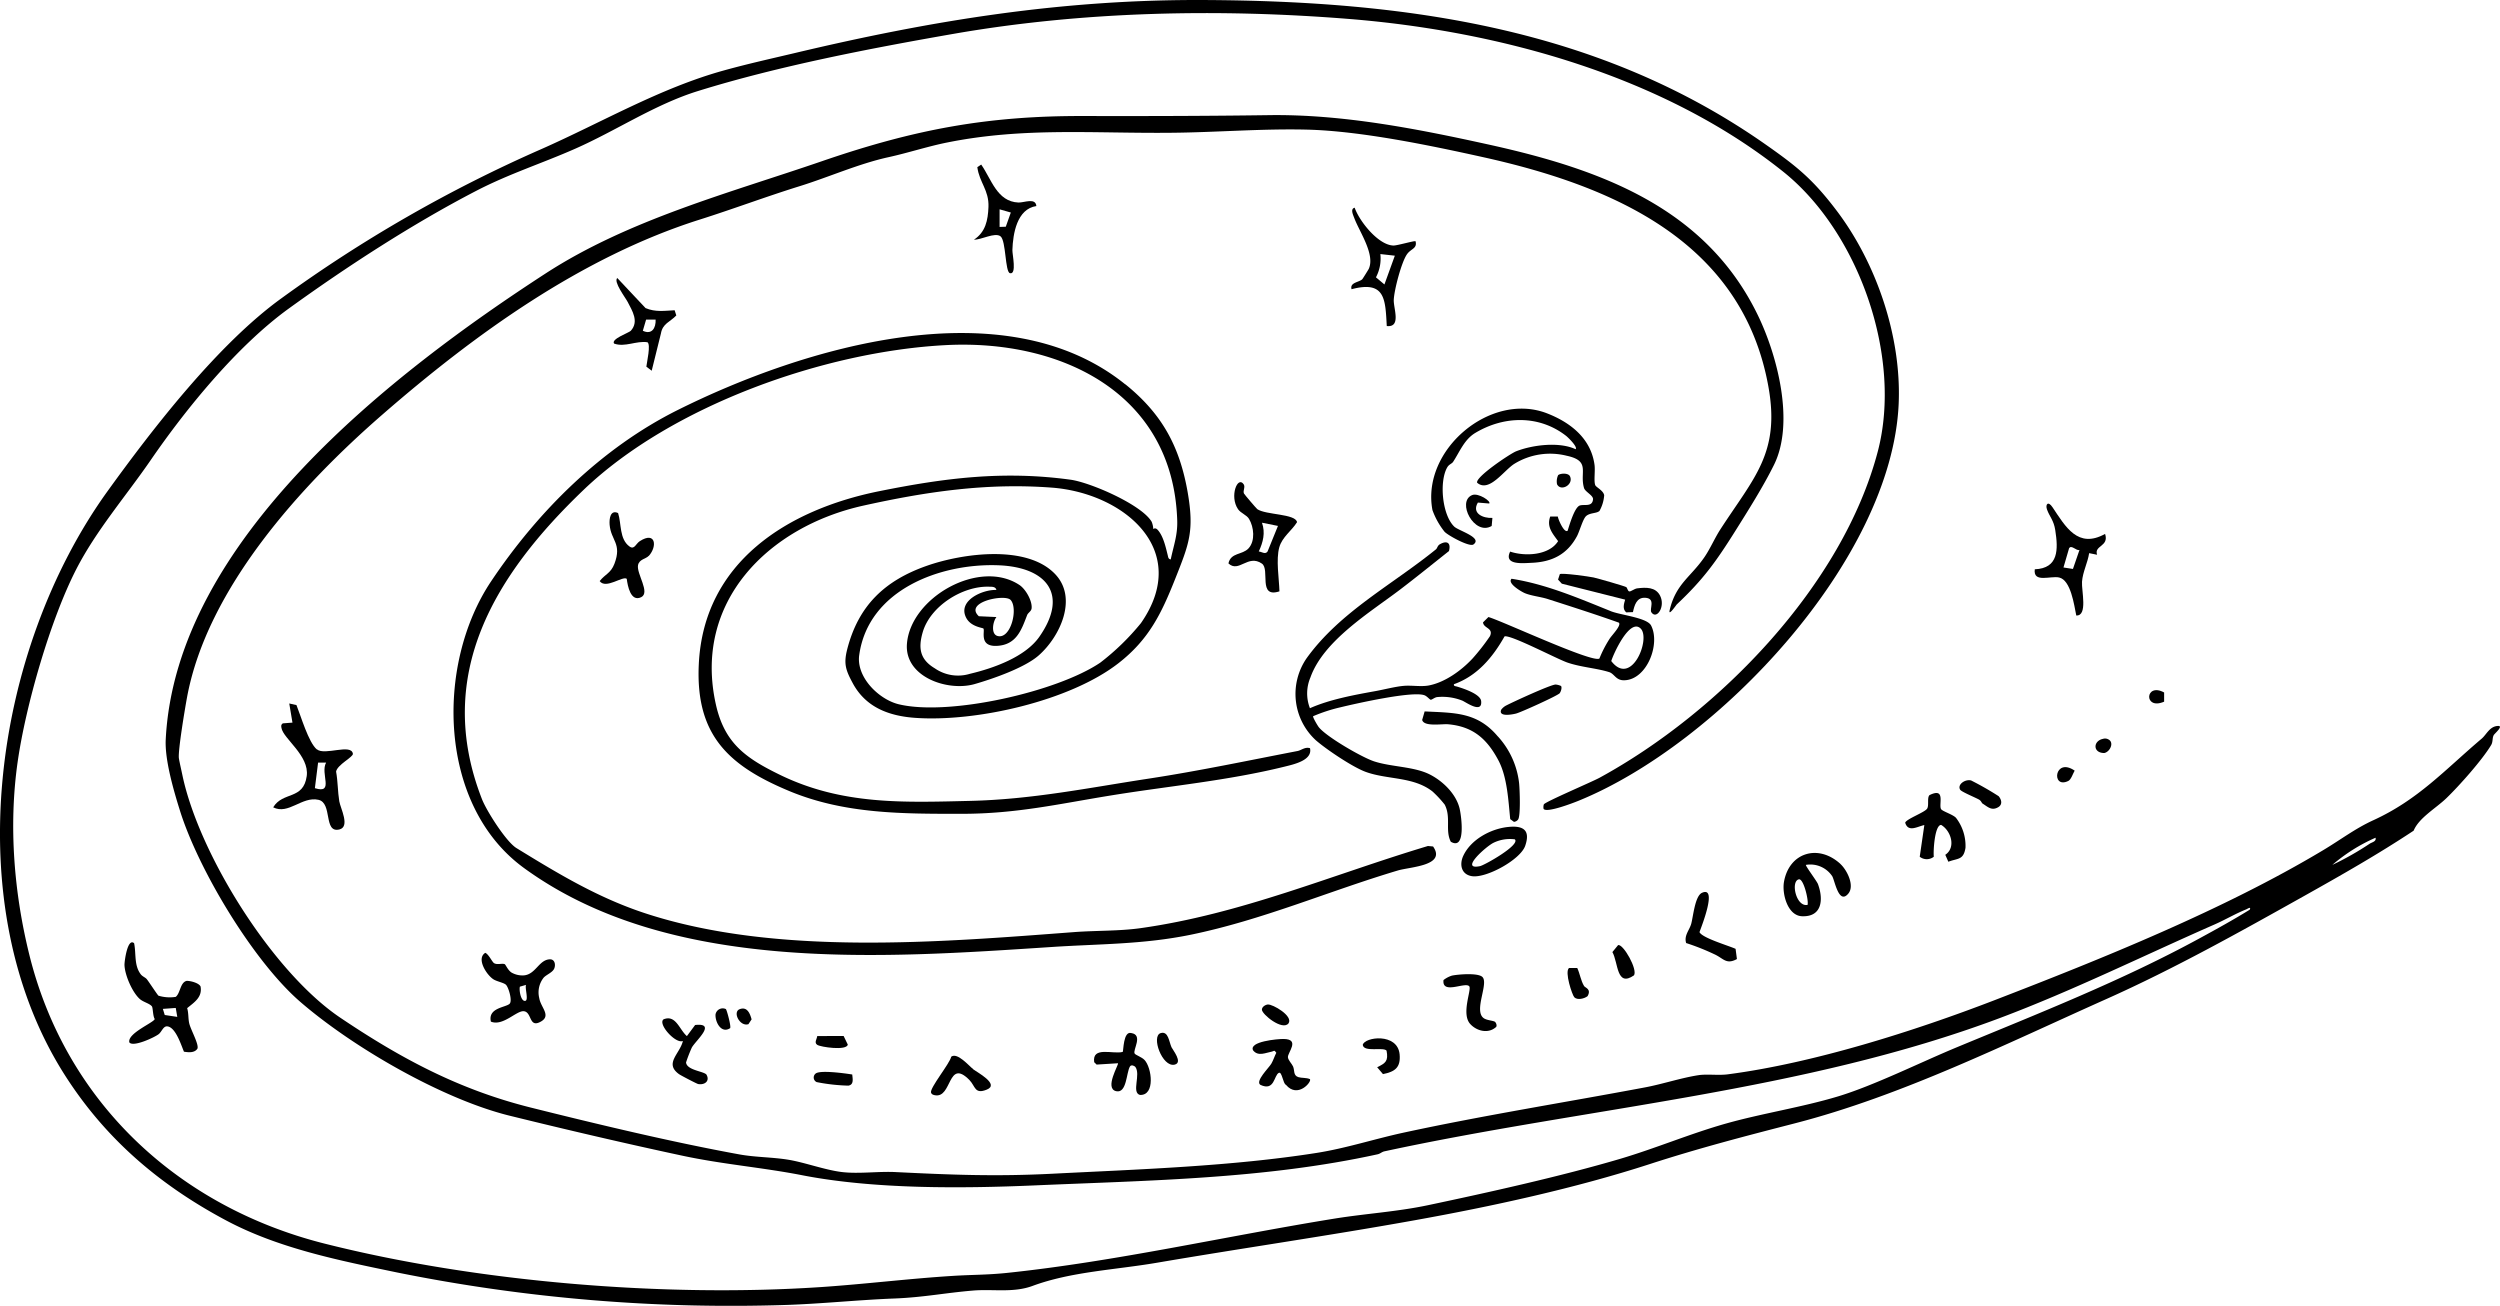 <svg id="グループ_3" data-name="グループ 3" xmlns="http://www.w3.org/2000/svg" width="612.502" height="319.926" viewBox="0 0 612.502 319.926">
  <path id="パス_98" data-name="パス 98" d="M432.508,35.351c7.615,5.343,11.553,8.465,17.371,16.128,9.8,12.876,16,30.9,15.3,47.388-1.651,38.32-44.317,83.517-78.567,97.375-1.258.507-7.73,3.007-8.432,1.928a2.138,2.138,0,0,1,.065-1.1c.376-.653,11.831-5.522,13.644-6.519,29.251-15.965,59.546-47.078,68.174-79.955,6.08-23.188-4.689-53.729-23.138-68.5C407.67,18.7,367.538,7.62,330.541,4.646c-31.93-2.566-65.133-1.879-96.72,3.611-20.345,3.546-43.059,7.909-62.781,14.037C160.483,25.562,150.989,32,140.907,36.445c-8.106,3.579-16.226,6.16-24.2,10.295C101.15,54.8,84.907,65.352,70.723,75.614c-12.533,9.069-25.05,24.38-33.809,37.126-6.03,8.775-13.35,17.191-18.269,26.8-6.324,12.354-12.37,33.385-14.331,47.193-2.222,15.67-.882,32.109,2.925,47.4,9,36.048,36.538,61.49,72.128,70.511,37.355,9.461,83.419,13.252,121.788,10.687,10.671-.719,21.5-2.059,32.143-2.729,4.82-.311,8.464-.229,13.366-.735,26.684-2.794,53.762-9.021,80.348-13.318,7.615-1.225,15.36-1.683,22.959-3.3,14.772-3.12,32.682-7.107,47.045-11.356,8.661-2.566,17.126-6.161,25.867-8.629s18.678-4,27.452-6.651,20.247-8.367,29.12-12.043c20.067-8.318,40.395-16.291,59.513-26.717,4.119-2.238,8.236-4.526,12.223-6.978.409-.882-.572-.2-.866-.081-2.647,1.062-5.1,2.532-7.7,3.676-17.5,7.68-34.757,16.226-52.682,22.959C441.9,267.471,389.059,271.3,339.17,282.08c-.605.131-1.03.588-1.634.719-27.583,6.063-56.115,6.406-84.172,7.631-17.827.768-39.3.932-56.849-2.5-9.576-1.879-19.544-2.679-29.349-4.787-13.955-2.99-28.416-6.372-42.323-9.8-16.471-4.068-38.417-16.765-51.277-27.893-11.488-9.935-24.969-32.371-29.5-46.914-1.536-4.92-3.709-12.354-3.464-17.337C43.058,132.3,96.231,91.3,133.716,66.97c20.345-13.187,44.872-19.642,67.733-27.5s40.639-11.1,63.975-11.046c15.213.033,30.247,0,45.444-.212,18.008-.261,36.309,3.333,53.941,7.223,27.06,5.981,53.074,15.3,65.9,41.865,4.787,9.919,9.02,26.276,3.921,36.587-2.614,5.294-6.323,11.177-9.559,16.325-4.624,7.352-7.779,11.781-14.249,17.861-.131.114-2.157,3.12-1.749,1.388,1.536-6.47,5.165-8.056,8.547-13.007,1.421-2.091,2.5-4.64,3.856-6.733,8.22-12.7,14.723-18.71,11.782-35-6.406-35.639-38.221-49.2-69.955-56.229-12.958-2.876-29.97-6.406-43.009-6.732-11.1-.278-22.208.67-33.3.768-18.874.2-36.064-1.405-54.856,2.369-4.773.948-9.625,2.549-14.4,3.6-7.338,1.6-14.625,4.886-21.9,7.141-8.187,2.549-16.275,5.589-24.381,8.154-29.02,9.184-55.231,28.155-77.9,47.895-19.805,17.239-42.731,42.387-47.715,69.056-.458,2.451-2.288,13.3-2.01,15.066.163,1,.654,3.105.882,4.232,4.118,19.364,22.109,48.173,38.662,59.3,14.886,10.017,29.07,17.6,46.588,21.995,16.144,4.035,34.724,8.5,51.211,11.5,3.971.718,8.057.653,12.011,1.307s8.987,2.516,13.056,3.006,8.808-.18,12.925,0c13.972.686,24.675,1.128,38.793.409,21.211-1.079,43.761-1.8,64.661-5.1,7.223-1.144,14.184-3.432,21.292-4.967,19.561-4.232,39.5-7.387,59.121-11.08,4.2-.784,8.906-2.352,13.089-2.99,2.157-.326,4.887.1,7.207-.212,20.916-2.729,45.656-10.573,65.314-18.155,26.439-10.2,56.18-22.175,80.462-36.718,4.379-2.614,7.91-5.343,12.305-7.352,11.03-5.034,17.533-12.321,26.57-19.986,1.225-1.029,1.944-2.99,3.921-3.137,1.667-.13-.719,1.847-.931,2.239-.409.735-.147,1.6-.637,2.434-2.19,3.66-7.779,9.936-10.932,12.991-2.582,2.5-6.766,4.838-8.057,7.991-8.677,5.753-17.7,10.883-26.766,15.965-15.67,8.775-31.832,17.827-48.434,25.246-24.641,11-50.264,23.76-76.474,30.509-12.288,3.17-23.335,6.029-35.492,9.968-18.286,5.931-38.646,10.36-57.569,13.758-20.981,3.775-42.207,6.831-63.254,10.426-10.165,1.732-20.966,2.173-30.411,5.671-4.689,1.732-9.723.719-14.543,1.127-6.733.556-12.158,1.667-19.234,1.945-8.938.343-17.7,1.29-26.635,1.584a412.457,412.457,0,0,1-95.152-7.94c-14.233-2.958-29.119-5.9-42.061-12.812C39.1,290.3,25.917,279.09,15.949,263.5c-26.685-41.717-17.615-104.32,10.425-143.194C37.6,104.75,53.451,84.291,68.909,73.114a342.314,342.314,0,0,1,63.729-36.587c14.821-6.553,29.037-14.919,44.643-19.249,5.686-1.585,11.57-2.892,17.306-4.249C228.559,4.94,260.39-.191,295.327.005,344.334.283,391.706,6.754,432.508,35.351Zm149.486,169.9a42.13,42.13,0,0,0-10.573,6.651,72.952,72.952,0,0,0,9.135-5.179c.637-.409,1.683-.54,1.454-1.471Z" transform="translate(0 0)"/>
  <path id="パス_99" data-name="パス 99" d="M255.294,79.158c8.939,7.206,13.3,15.132,15.279,26.456,1.65,9.527.359,12.631-3.072,21.26-3.366,8.464-6.423,14.837-13.922,20.655-11.864,9.216-34.741,14.4-49.676,13.366-6.47-.441-12.19-2.549-15.393-8.514-1.715-3.186-2.255-4.722-1.356-8.268,2.745-10.72,9.168-16.847,19.495-20.476,8.71-3.055,24.658-5.326,31.571,2.157,5.408,5.851,1.111,15.164-4.134,19.789-3.464,3.056-11.324,5.769-15.7,7.027-6.635,1.9-17.257-1.765-16.587-9.9.915-11.373,17.827-20.9,27.6-14.347,1.5,1.014,3.138,3.889,2.942,5.688-.082.751-.866,1.062-1.1,1.666-1.389,3.611-2.6,7.289-7.4,7.534-4.51.228-2.843-3.709-3.317-4.25-.163-.2-3.072-.408-4.215-2.63-2.174-4.2,4.035-6.962,7.4-6.815-.179-.833-1.078-.784-1.764-.8-6.5-.229-14.445,4.754-16.293,11.177-1.127,3.921-.67,6.651,2.974,8.824a9.994,9.994,0,0,0,8.6,1.34c5.751-1.356,13.53-4.118,16.994-9.053,7.337-10.491,1.715-17.059-9.919-17.533-14.282-.572-31.98,5.98-34.2,22.011-.751,5.375,4.771,10.85,9.707,12.043,12.3,2.957,38.825-3.056,49.365-10.213a59.349,59.349,0,0,0,9.952-9.674c12.517-17.974-4.266-31.881-21.881-33.2-15.9-1.193-30.639.98-46.13,4.412-23.187,5.147-41.815,23.531-36.113,48.793,2.124,9.429,7.3,13.089,15.736,17.19,15.18,7.37,30.149,6.75,46.539,6.357,15.245-.359,28.873-3.186,43.875-5.473,12.19-1.863,24.233-4.412,36.358-6.749.915-.18,1.83-1.063,3.039-.687.67,2.99-4.036,3.971-6.259,4.526-13.889,3.432-28.269,4.74-42.356,7.027-12.941,2.092-23.187,4.51-36.652,4.526-14.428,0-28.677.082-42.256-5.555C158,172.594,149.963,165.062,150.8,147.724c1.209-25.034,21.8-37.862,44.218-42.372,16.063-3.235,30.395-5.066,46.866-2.811,4.853.67,17.418,6.111,19.87,10.311a5.482,5.482,0,0,1,.393,1.765c.032.049.441-.49,1.094.229,1.373,1.519,1.961,4.248,2.451,6.21.115.457.131.947.735,1.013.719-3.464,1.716-5.98,1.585-9.609-1.029-31.178-28.514-44.349-56.67-42.894-29.69,1.536-67.209,14.821-88.778,35.476s-36.865,45.166-24.871,75.805c1.127,2.859,5.9,10.392,8.432,11.945,10.377,6.372,20.23,12.337,32.061,16.144,31.832,10.262,71.523,6.945,104.532,4.444,5.426-.408,10.981-.228,16.275-.964,24.691-3.464,46.882-13.056,70.445-20.132l1.258.115c3.317,4.722-5.588,4.983-8.628,5.882-17.077,5.1-33.237,12.157-50.868,15.768-11.635,2.369-22.257,2.206-33.875,2.974-41.619,2.729-93.78,6.6-129.4-19.381-21.1-15.392-21.618-49.871-8.023-70.183,11.536-17.239,27.094-32.7,45.77-42.012,30.607-15.262,79.891-30.23,109.6-6.275Zm-28.138,52.813c-1.422-1.454-11.455.54-7.746,4.02l4.314.2c-.883,1.1-1.422,4.183.277,4.64,3.252.883,5.132-6.829,3.154-8.873Z" transform="translate(20.407 14.987)"/>
  <path id="パス_100" data-name="パス 100" d="M296.657,110.639c-3.97,3.137-7.909,6.341-11.945,9.413-7.288,5.539-18.758,12.467-21.962,21.537a9.971,9.971,0,0,0-.114,7.517c4.82-2.141,10.752-3.235,16-4.183,2.19-.392,4.838-1.1,6.944-1.291,1.977-.179,4.25.262,6.178-.1,3.954-.751,7.974-3.66,10.687-6.568a51.848,51.848,0,0,0,4.3-5.508c.931-2.042-1.569-1.879-1.7-3.382l1.323-1.307c3.415.98,25.573,11.341,27.191,10.164a28.793,28.793,0,0,1,2.467-4.787c.556-.915,2.974-3.3,2.3-4-5.753-2.043-11.569-3.907-17.371-5.769-1.765-.572-3.97-.768-5.621-1.438-.817-.327-4.444-2.418-3.3-3.546,8.383,1.307,16.258,4.691,24.086,7.844,2.189,1.029,9.069,1.618,10.1,3.611,2.336,4.51-1.013,13.269-6.553,13.416-2.075.065-2.4-1.569-3.709-1.994-3.023-.964-6.88-1.192-10.214-2.336-2.581-.883-13.9-6.864-15.425-6.423-2.892,5.132-6.7,9.691-12.4,11.717-.115.506.408.474.767.588,1.438.425,5.72,1.8,5.9,3.546.343,3.235-3.84.2-4.624-.115a13.139,13.139,0,0,0-6.145-.866c-.621.066-1.307.687-1.585.654-.245-.016-.9-.866-1.535-1.1-2.925-1.1-16.783,2.026-20.623,2.958a39.478,39.478,0,0,0-6.651,2.173c-.163.212,1.128,2.385,1.405,2.712,1.879,2.353,10.622,7.419,13.579,8.367,4.232,1.372,9.8,1.242,13.645,3.219,3.251,1.666,6.455,4.836,7.272,8.4.408,1.781,1.585,10.279-2.173,8.056-1.438-2.794.114-5.963-1.487-9.085a26.56,26.56,0,0,0-3.007-3.235c-4.705-3.677-11.046-2.844-16.373-4.8-3.17-1.16-9.625-5.49-12.223-7.762a15.4,15.4,0,0,1-2.173-20.165c8.22-11.341,20.884-17.878,31.62-26.586.327-.262.376-.9.931-1.226,1.7-1,2.827-.457,2.255,1.667Zm47.029,18.972c-2.663-2.712-6.684,6.161-7.223,7.942C341.4,143.991,346.17,132.144,343.686,129.611Z" transform="translate(58.298 24.407)"/>
  <path id="パス_101" data-name="パス 101" d="M327.4,106.837c-.654.588-2.337.376-3.252,1.258-.768.752-1.536,3.628-2.189,4.869-2.4,4.477-6.1,6.325-11.1,6.537-2.206.1-6.911.605-5.277-2.745,3.643,1.225,9.543.948,11.749-2.565-1.389-1.912-2.843-3.5-1.928-6.029h1.862c.049.62,1.536,4.133,2.4,3.48.441-1.373,1.7-5.818,3.023-6.194,1.127-.327,3.039.425,3.2-1.519.082-.931-1.928-1.814-2.205-2.745-1.144-3.889,1.7-6.634-4.232-7.909a16.7,16.7,0,0,0-12.844,1.977c-2.582,1.618-6.176,7.125-9.1,4.641-.588-1.324,8.089-7.141,9.543-7.713,4.036-1.585,10.6-2.386,14.576-.507.555-.572-1.879-2.925-2.369-3.3-6.553-5.082-15.133-4.935-22.208-.7-2.7,1.618-3.807,4.592-5.441,7.092-.31.474-1,.6-1.421,1.324-2.01,3.415-1.291,11.667,1.7,14.544,1.046,1.013,7.043,2.7,4.691,4.379-.981.686-6.374-2.3-7.093-3.154a18.5,18.5,0,0,1-2.941-5.277c-2.777-14.707,14.216-29.054,28.042-23.711,5.735,2.222,10.785,6.128,11.667,12.632.2,1.438-.2,3.905.163,4.935.2.572,1.961,1.291,2.206,2.5a9.217,9.217,0,0,1-1.193,3.921Z" transform="translate(64.406 18.388)"/>
  <path id="パス_102" data-name="パス 102" d="M65.358,151.937c1.912,1.585,8.416-1.5,8.808,1.079.114.8-3.807,2.663-4.118,4.362.441,2.386.392,4.9.784,7.289.294,1.732,2.729,6.259,0,6.9-3.938.931-1.6-6.5-5.115-7.272-4.02-.9-7.353,3.742-11.079,1.846,2.369-3.954,7.4-1.732,8.219-7.664.686-5.016-5.785-9.184-6.193-11.8-.082-.474-.131-.8.327-1.111l2.369-.18-.784-4.689,1.765.392c1.046,2.582,2.958,9.184,5,10.867Zm2.239,3.252H65.636l-.784,6.259C69.7,162.951,66.093,157.852,67.6,155.189Z" transform="translate(12.294 31.657)"/>
  <path id="パス_103" data-name="パス 103" d="M27.261,188.708c.523,2.533-.049,5.392,1.618,7.583.458.588,1.144.768,1.5,1.225.523.654,2.631,3.889,2.843,4.02a9.427,9.427,0,0,0,4.232.294c1.16-.932,1.078-3.546,2.68-3.922.948-.016,2.99.507,3.4,1.373.49,2.63-1.552,3.889-3.284,5.31.376,1.209.229,2.484.507,3.709.343,1.552,2.484,5.261,1.994,6.243-.719,1.045-2.157.9-3.284.719-.686-1.6-2.075-6.161-4.183-6.21-.915,0-1.275,1.34-2.01,1.911-1,.785-6.308,3.268-7.19,2.01-.523-2.222,6.013-4.836,6.226-5.72-.474-.67-.425-2.761-.7-3.1-.572-.719-2.075-1.029-2.941-1.781-1.863-1.634-3.726-5.949-3.775-8.416,0-.9.752-6.651,2.353-5.277Zm10.572,18.025-.376-2.19-3.154.229.458,1.5Z" transform="translate(5.601 42.405)"/>
  <path id="パス_104" data-name="パス 104" d="M258.186,123.185c-5.361,1.749-2.239-5.375-4.3-6.8-3.431-2.385-5.637,2.369-8.2-.049.605-2.712,3.382-2.026,4.918-3.676,1.7-1.847,1.324-5.23.131-7.223-.588-.981-2.01-1.389-2.7-2.386-2.141-3.153-.1-8.284,1.389-6.095.457.719-.245,1.552.065,2.255.1.229,3.056,3.677,3.252,3.824,2.042,1.454,9.412,1.111,9.755,3.2-1.323,2.125-3.627,3.611-4.346,6.145C257.3,115.423,258.1,120.048,258.186,123.185Zm-.36-16.03-3.921-.784c.866,2.484.277,4.755-.785,7.043.719.066,1.6.817,2.157,0l2.549-6.274Z" transform="translate(55.28 21.697)"/>
  <path id="パス_105" data-name="パス 105" d="M424.188,108.149c1.029,3.137-2.761,2.778-1.961,5.1l-1.944-.392c-.36,2.369-1.569,4.575-1.749,6.994-.147,2.222,1.455,8.416-1.405,8.285-.523-2.516-1.323-8.677-4.2-9.314-2.075-.474-6.421,1.421-5.965-2.01,5.867-.245,5.753-4.869,5.016-9.592-.375-2.451-1.405-3.317-2.026-5.065-.441-1.242.262-2.19,1.356-.54,3.187,4.755,6.194,10.23,12.861,6.537Zm-6.274,3.922c-.785.294-1.961-1.357-2.549-.409l-1.373,4.706,2.32.359Z" transform="translate(91.561 22.665)"/>
  <path id="パス_106" data-name="パス 106" d="M102.042,193.4c.179.1.768,1.519,1.683,2.042a5.444,5.444,0,0,0,2.908.654c2.925-.229,3.676-3.742,6.308-3.938,1.34-.115,1.585,1.389,1.144,2.32s-1.945,1.471-2.565,2.173a5.81,5.81,0,0,0-1.079,5c.36,2.3,2.974,4.265.441,5.735-3.039,1.765-2.156-2.336-4.248-2.516-1.8-.147-5.114,3.758-8.04,2.549-.8-3.448,3.775-3.464,4.608-4.4.686-.768-.278-3.971-.9-4.608-.506-.523-2.124-.784-3.007-1.307-1.667-.981-4.379-5.116-2.075-6.537.85.359,1.683,2.255,2.157,2.533.833.49,2.043-.066,2.664.277Zm3.66,5.457c-.245.7.2,3.66,1.307,3.48.9-.147-.147-3.2.2-3.921l-1.52.441Z" transform="translate(21.675 42.879)"/>
  <path id="パス_107" data-name="パス 107" d="M370.646,173.3c1.618,1.487,3.546,5.326,1.928,7.255-2.336,2.8-3.3-3.169-3.937-4.264a6.45,6.45,0,0,0-6.439-2.778c-.213.18,2.647,3.938,2.941,4.706,1.389,3.758,1.029,8.089-3.922,7.877-3.5-.148-4.9-5.441-4.411-8.367,1.242-7.256,8.432-9.429,13.857-4.428Zm-8.056,10.017c.327-1.013-.964-6.537-2.14-6.259C358.407,177.533,359.764,183.873,362.591,183.318Z" transform="translate(80.261 38.383)"/>
  <path id="パス_108" data-name="パス 108" d="M286.008,49.763c.442,1.83-1.127,1.781-2.107,3.186-1.373,1.977-3.138,8.775-3.236,11.177-.081,2.092,1.879,6.8-1.715,6.406-.36-6.569-.343-11.21-8.628-9.02-.474-1.683,1.862-1.683,2.63-2.451.1-.1,1.471-2.3,1.585-2.533,1.618-3.53-2.3-9.118-3.513-12.37-.327-.866-1.062-2.353.065-2.615,1.144,3.3,5.8,9.2,9.527,9.265.964,0,5.181-1.242,5.361-1.046Zm-5.1,3.53L277.38,52.9a9.852,9.852,0,0,1-1.078,5.7l2.075,1.748,2.549-7.043Z" transform="translate(60.809 9.347)"/>
  <path id="パス_109" data-name="パス 109" d="M302.967,148.394a20.346,20.346,0,0,1,5.212,11.439c.163,1.536.409,8.056-.245,8.938a1.436,1.436,0,0,1-1.013.572l-.915-.67c-.458-4.526-.719-10.278-2.876-14.363-2.794-5.279-6.21-8.318-12.288-8.873-1.552-.147-5.949.67-6.406-1.062l.605-2.092c7.386.376,12.876.131,17.925,6.127Z" transform="translate(63.999 32.014)"/>
  <path id="パス_110" data-name="パス 110" d="M393.426,164.608a11.231,11.231,0,0,1,2.386,7.419c-.491,3.056-1.863,2.517-4.2,3.415l-.751-1.7c2.7-1.8,1.389-5.916-1.013-7.321-1.585,0-1.961,6.406-1.8,7.795a2.776,2.776,0,0,1-3.447,0l1.127-7.762c-1.715.359-3.954,1.862-4.689-.572.229-.9,4.771-2.517,5.375-3.448.507-.784-.065-2.7.589-3.317,4.052-1.993,2.173,2.353,2.826,3.431.344.54,2.86,1.308,3.611,2.092Z" transform="translate(85.735 35.686)"/>
  <path id="パス_111" data-name="パス 111" d="M210.09,43.077c-4.771.7-5.751,6.781-5.882,10.785-.033,1.062,1.111,6.046-.588,5.67-1.226-.261-.948-7.974-2.321-9.036s-4.771.9-6.5.817c2.843-1.879,3.415-4.739,3.546-8.007.163-4.118-2.222-5.964-2.729-9.755l.948-.637c2.5,3.546,3.856,9.085,9.118,9.3,1.373.065,4.216-1.275,4.4.882Zm-6.274,1.585-2.745-.784v4.314l1.519-.049,1.226-3.464Z" transform="translate(43.829 7.405)"/>
  <path id="パス_112" data-name="パス 112" d="M131.961,113.121c-.7.785-2.336.817-2.63,2.288-.409,2.108,3.055,6.715.784,7.844-2.582,1.274-3.333-2.778-3.546-4.493-.964-.8-5.13,2.63-6.633.555,1.389-1.748,2.712-1.9,3.611-4.232,1.9-4.983-.85-5.686-1.177-9.592-.114-1.454.18-3.725,2.075-2.843.85,2.565.278,6.39,2.811,8.2,1.192.85,1.536-.686,2.5-1.307,3.888-2.516,4.346,1.242,2.222,3.6Z" transform="translate(26.986 23.052)"/>
  <path id="パス_113" data-name="パス 113" d="M137.671,63.5l.409,1.275c-1.536,1.618-3.35,1.944-3.775,4.445l-2.255,9.1-1.307-1c.115-1.095,1.144-5.425.262-5.981-2.762-.409-5.524,1.291-8.171.327-.817-1.128,3.66-2.647,4.1-3.137,2.059-2.271.343-4.9-.768-7.059-.555-1.078-3.545-4.951-2.549-5.866l6.929,7.37C133,64,135.139,63.626,137.671,63.5Zm-4.657,2.3h-2.336l-.8,2.729C132.067,69.574,133.1,67.875,133.014,65.8Z" transform="translate(27.616 12.511)"/>
  <path id="パス_114" data-name="パス 114" d="M303.7,165.413c3.758-.408,5.54.768,4.215,4.608-1.176,3.4-9.461,7.926-12.974,7.452-2.631-.36-3.219-2.761-2.206-4.985,1.846-4,6.7-6.617,10.948-7.076Zm1.65,3.023a9.207,9.207,0,0,0-5.212.85c-1.781.866-8.465,6.782-3.3,5.72,1.1-.229,10.034-5.245,8.514-6.586Z" transform="translate(65.762 37.201)"/>
  <path id="パス_115" data-name="パス 115" d="M228.907,214.9c-.18-.229-.964-.621-1.291-.1-.915,1.47-.752,6.651-3.382,6.063-2.974-.67.719-6.586.441-6.847l-5.23.326-.6-.588c-.556-3.987,4.608-1.879,6.994-2.516.2-.2.114-5.147,2.075-4.624,3.023.441.311,4.183.85,5.032.245.376,1.732.85,2.4,1.553,1.8,1.879,2.7,8.758-1.111,8.579-2.141-.605.294-5.016-1.144-6.9Z" transform="translate(49.23 46.48)"/>
  <path id="パス_116" data-name="パス 116" d="M328.324,118.03c.262.18.344.948.719,1.046s1.259-.67,1.961-.752c2.141-.261,4.51-.359,5.606,1.8,1.356,2.647-.817,5.965-2.125,4.085-.571-.817,1.161-3.431-1.535-3.578-2.092-.114-2.631,1.846-2.991,3.513l-1.65.065c-.98-.849-.555-2.075-.261-3.121L312.54,117.18l-.932-1,.441-1.34c.556-.343,7.125.572,8.269.817.948.2,7.648,2.124,8.024,2.369Z" transform="translate(70.113 25.823)"/>
  <path id="パス_117" data-name="パス 117" d="M264.581,217.662c.458.654-3.039,4.771-5.882,1.372-.752-.294-.964-3.316-1.748-2.941-1.226.589-1.013,4.593-4.526,2.941-1.34-.882,2.107-4.182,2.679-5.179.507-.866.768-1.8,1.226-2.68-.556-.817-.572-.376-1.062-.294-1.52.278-3.383,1.275-4.624-.294-1.128-2.173,6-2.81,7.468-2.794,4.15.049.964,3.333,1.062,4.477.065.735.947,1.569,1.258,2.255.425.948,0,2.206,1.291,2.614.8.262,1.96.1,2.843.49Z" transform="translate(56.368 46.754)"/>
  <path id="パス_118" data-name="パス 118" d="M143.293,217.494c.85,1.487-.375,2.549-2.042,2.272-.343-.066-4.216-2.092-4.657-2.4-3.725-2.647.147-4.951.915-8.155-1.813.785-6.274-4.248-4.722-5.31,3.007-1.193,3.856,2.565,5.7,4.117L140.5,205.3c5.361-.588.213,3.742-.8,5.508a36.218,36.218,0,0,0-1.422,3.66c.164,1.96,4.542,2.173,5.034,3.039Z" transform="translate(29.805 45.826)"/>
  <path id="パス_119" data-name="パス 119" d="M349.694,194.829c-2.647,1.438-3.268-.163-5.557-1.192a57.212,57.212,0,0,0-6.88-2.729c-.572-1.846.8-3.137,1.242-4.722.49-1.8.915-6.8,2.631-7.583,3.888-1.764-.131,8.285-.605,9.625.621,1.422,7.141,3.317,8.841,4.1Z" transform="translate(75.853 40.14)"/>
  <path id="パス_120" data-name="パス 120" d="M301.356,206.557c.229.18.572,1.013.147,1.291-1.911,1.65-4.722.9-6.274-.834-2.222-2.483.376-8.366-.2-9.183-.882-1.242-6.749,2.124-6.324-1.553a6.409,6.409,0,0,1,2.075-1.094c1.536-.311,6.192-.7,7.386.277,1.781,1.455-2.189,8.367.409,10.164.8.556,2.32.556,2.794.915Z" transform="translate(64.956 43.839)"/>
  <path id="パス_121" data-name="パス 121" d="M196.486,214.421c1.03.8,6.6,3.709,3.4,5.018-3.023,1.241-2.778-.817-4.281-2.353-5.359-5.426-4.2,4.526-8.432,3.741-.409-.081-.834-.2-.964-.637-.343-1.16,4.558-7.06,4.951-8.808,1.5-1.127,4.329,2.239,5.343,3.023Z" transform="translate(41.894 47.51)"/>
  <path id="パス_122" data-name="パス 122" d="M314.921,137.266c.277.392-.017,1.34-.327,1.764-.425.572-9.511,4.691-10.687,4.985-1.013.261-4.346.866-3.66-.915a3.477,3.477,0,0,1,1.274-1.078c1.7-.883,10.9-5.116,12.076-5.116A3.969,3.969,0,0,1,314.921,137.266Z" transform="translate(67.536 30.804)"/>
  <path id="パス_123" data-name="パス 123" d="M278.384,210.679c-.8-.947-5.588.474-5.833-1.405.424-1.961,8.546-3.039,9.036,2.337.278,3.218-1.143,4.231-4.085,4.82l-1.421-1.683C278.171,213.735,278.859,213.228,278.384,210.679Z" transform="translate(61.325 46.726)"/>
  <path id="パス_124" data-name="パス 124" d="M397.536,161.754c-.18-.114-.327-.637-.8-.931-.816-.491-4.3-1.9-4.656-2.435-.8-1.242,1.176-2.663,2.663-2.287a73.439,73.439,0,0,1,6.749,3.856c.7.817,1,2.009-.049,2.663C399.792,163.633,398.843,162.571,397.536,161.754Z" transform="translate(88.177 35.109)"/>
  <path id="パス_125" data-name="パス 125" d="M298.87,101.1l-2.762-.228c-1.585,2.647,1.275,3.888,3.562,3.758l-.179,1.977c-4.25,2.516-8.661-5.949-4.8-7.566,1.519-.637,4.755,1.552,4.2,2.058Z" transform="translate(65.972 22.259)"/>
  <path id="パス_126" data-name="パス 126" d="M323.9,189.011c1.291-.212,4.8,5.98,3.873,7.419-4.33,3.007-3.824-3.072-5.294-5.7l1.405-1.716Z" transform="translate(72.559 42.527)"/>
  <path id="パス_127" data-name="パス 127" d="M172.186,215.035c.1,1.111.425,2.467-.948,2.712a45.542,45.542,0,0,1-7.762-.866,1.229,1.229,0,0,1-.261-2.091c1.094-.915,7.254-.049,8.971.229Z" transform="translate(36.617 48.236)"/>
  <path id="パス_128" data-name="パス 128" d="M317.553,198.01c.277.458,1.862.719.866,2.484-.768.621-2.517,1.046-3.252.278-.506-.523-2.451-6.259-1.291-7.174h2.01C316.54,195,316.752,196.671,317.553,198.01Z" transform="translate(70.541 43.56)"/>
  <path id="パス_129" data-name="パス 129" d="M232.316,206.631c1.879-.539,2.009,2.075,2.647,3.481.31.669,2.843,3.741.768,4.248C232.691,215.1,229.88,207.334,232.316,206.631Z" transform="translate(52.064 46.476)"/>
  <path id="パス_130" data-name="パス 130" d="M253.836,200.9c1.16-.114,6.29,2.811,5.065,4.626-1.487,1.879-6.521-2.223-6.521-3.366C252.381,201.468,253.247,200.945,253.836,200.9Z" transform="translate(56.787 45.201)"/>
  <path id="パス_131" data-name="パス 131" d="M169.989,207.205,171,209.3c-.245,1.552-6.651.62-7.484.065s-.049-1.454,0-2.157Z" transform="translate(36.706 46.622)"/>
  <path id="パス_132" data-name="パス 132" d="M145.639,201.851c.212.131,1.34,4.264,1.045,4.673-2.173,1.438-3.692-1.5-3.578-3.35A1.785,1.785,0,0,1,145.639,201.851Z" transform="translate(32.198 45.374)"/>
  <path id="パス_133" data-name="パス 133" d="M415.725,154.286c-.408.67-.866,2.2-1.568,2.532C409.925,158.877,410.725,150.871,415.725,154.286Z" transform="translate(92.571 34.521)"/>
  <path id="パス_134" data-name="パス 134" d="M420.959,147.777a1.643,1.643,0,0,1,1.274.13c1.536.752.409,3.072-.98,3.35-2.843,0-2.794-2.99-.278-3.48Z" transform="translate(94.3 33.236)"/>
  <path id="パス_135" data-name="パス 135" d="M148.118,201.84c1.83-.621,2.467,1.046,2.876,2.516l-.785,1.193C148.085,206.22,146.223,202.478,148.118,201.84Z" transform="translate(33.15 45.385)"/>
  <path id="パス_136" data-name="パス 136" d="M433.5,138.6v2.255C428.415,143.043,428.807,136.049,433.5,138.6Z" transform="translate(96.713 31.057)"/>
  <path id="パス_137" data-name="パス 137" d="M311.735,95.069c.473-.409,2.434-.588,2.859.311.964,2.026-2.238,3.84-3.17,1.944a3.568,3.568,0,0,1,.294-2.271Z" transform="translate(70.052 21.315)"/>
</svg>
